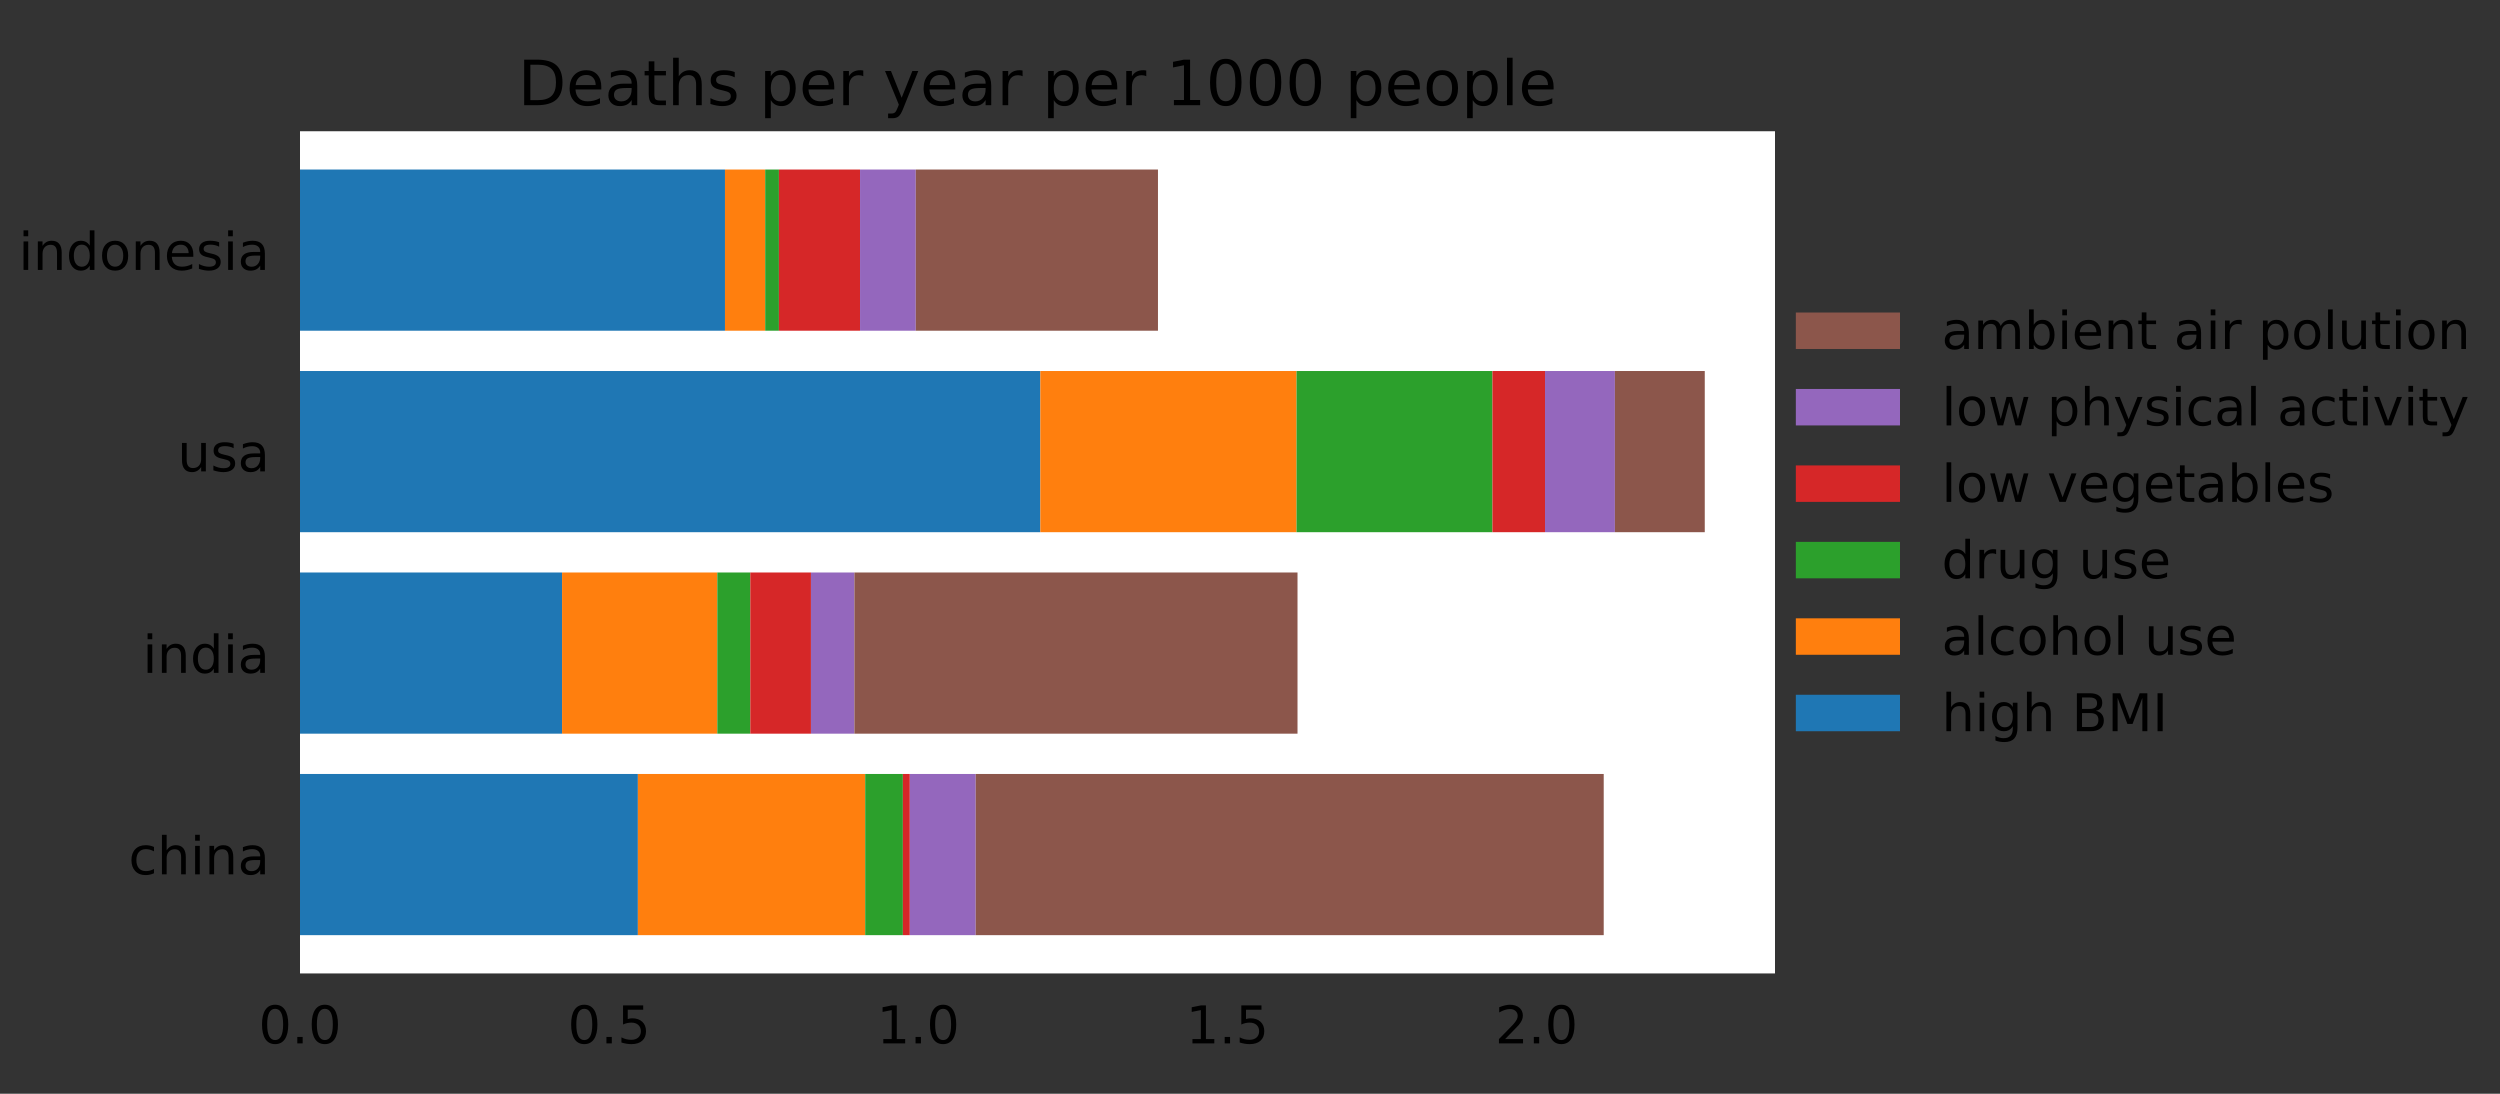 <?xml version="1.0" encoding="UTF-8" standalone="no"?>
<svg
   xmlns:dc="http://purl.org/dc/elements/1.1/"
   xmlns:cc="http://creativecommons.org/ns#"
   xmlns:rdf="http://www.w3.org/1999/02/22-rdf-syntax-ns#"
   xmlns:svg="http://www.w3.org/2000/svg"
   xmlns="http://www.w3.org/2000/svg"
   xmlns:xlink="http://www.w3.org/1999/xlink"
   xmlns:sodipodi="http://sodipodi.sourceforge.net/DTD/sodipodi-0.dtd"
   xmlns:inkscape="http://www.inkscape.org/namespaces/inkscape"
   inkscape:version="1.0 (4035a4f, 2020-05-01)"
   sodipodi:docname="deaths_horiz.svg"
   id="svg572"
   width="576pt"
   viewBox="0 0 576 252"
   version="1.1"
   height="252pt">
  <rect x="0" y="0" width="576" height="252" fill="#333333" stroke="none"/>
  <sodipodi:namedview
     inkscape:current-layer="figure_1"
     inkscape:window-maximized="0"
     inkscape:window-y="23"
     inkscape:window-x="0"
     inkscape:cy="168"
     inkscape:cx="384"
     inkscape:zoom="0.49241659"
     showgrid="false"
     id="namedview574"
     inkscape:window-height="480"
     inkscape:window-width="705"
     inkscape:pageshadow="2"
     inkscape:pageopacity="0"
     guidetolerance="10"
     gridtolerance="10"
     objecttolerance="10"
     borderopacity="1"
     bordercolor="#666666"
     pagecolor="#ffffff" />
  <defs
     id="defs12">
    <style
       id="style10"
       type="text/css">
*{stroke-linecap:butt;stroke-linejoin:round;}
  </style>
  </defs>
  <g
     id="figure_1">
    <g
       id="axes_1">
      <g
         id="patch_1">
        <path
           id="path14"
           style="fill:#ffffff;"
           d="M 69.12 224.28  L 408.96 224.28  L 408.96 30.24  L 69.12 30.24  z " />
      </g>
      <g
         id="patch_2">
        <path
           id="path17"
           style="fill:#1f77b4;"
           d="M 69.12 215.46  L 146.968 215.46  L 146.968 178.323  L 69.12 178.323  z "
           clip-path="url(#pae091ea53d)" />
      </g>
      <g
         id="patch_3">
        <path
           id="path20"
           style="fill:#1f77b4;"
           d="M 69.12 169.039  L 129.499 169.039  L 129.499 131.902  L 69.12 131.902  z "
           clip-path="url(#pae091ea53d)" />
      </g>
      <g
         id="patch_4">
        <path
           id="path23"
           style="fill:#1f77b4;"
           d="M 69.12 122.618  L 239.694 122.618  L 239.694 85.481  L 69.12 85.481  z "
           clip-path="url(#pae091ea53d)" />
      </g>
      <g
         id="patch_5">
        <path
           id="path26"
           style="fill:#1f77b4;"
           d="M 69.12 76.197  L 167.034 76.197  L 167.034 39.06  L 69.12 39.06  z "
           clip-path="url(#pae091ea53d)" />
      </g>
      <g
         id="patch_6">
        <path
           id="path29"
           style="fill:#ff7f0e;"
           d="M 146.968 215.46  L 199.342 215.46  L 199.342 178.323  L 146.968 178.323  z "
           clip-path="url(#pae091ea53d)" />
      </g>
      <g
         id="patch_7">
        <path
           id="path32"
           style="fill:#ff7f0e;"
           d="M 129.499 169.039  L 165.268 169.039  L 165.268 131.902  L 129.499 131.902  z "
           clip-path="url(#pae091ea53d)" />
      </g>
      <g
         id="patch_8">
        <path
           id="path35"
           style="fill:#ff7f0e;"
           d="M 239.694 122.618  L 298.723 122.618  L 298.723 85.481  L 239.694 85.481  z "
           clip-path="url(#pae091ea53d)" />
      </g>
      <g
         id="patch_9">
        <path
           id="path38"
           style="fill:#ff7f0e;"
           d="M 167.034 76.197  L 176.299 76.197  L 176.299 39.06  L 167.034 39.06  z "
           clip-path="url(#pae091ea53d)" />
      </g>
      <g
         id="patch_10">
        <path
           id="path41"
           style="fill:#2ca02c;"
           d="M 199.342 215.46  L 208.023 215.46  L 208.023 178.323  L 199.342 178.323  z "
           clip-path="url(#pae091ea53d)" />
      </g>
      <g
         id="patch_11">
        <path
           id="path44"
           style="fill:#2ca02c;"
           d="M 165.268 169.039  L 172.87 169.039  L 172.87 131.902  L 165.268 131.902  z "
           clip-path="url(#pae091ea53d)" />
      </g>
      <g
         id="patch_12">
        <path
           id="path47"
           style="fill:#2ca02c;"
           d="M 298.723 122.618  L 343.862 122.618  L 343.862 85.481  L 298.723 85.481  z "
           clip-path="url(#pae091ea53d)" />
      </g>
      <g
         id="patch_13">
        <path
           id="path50"
           style="fill:#2ca02c;"
           d="M 176.299 76.197  L 179.463 76.197  L 179.463 39.06  L 176.299 39.06  z "
           clip-path="url(#pae091ea53d)" />
      </g>
      <g
         id="patch_14">
        <path
           id="path53"
           style="fill:#d62728;"
           d="M 208.023 215.46  L 209.623 215.46  L 209.623 178.323  L 208.023 178.323  z "
           clip-path="url(#pae091ea53d)" />
      </g>
      <g
         id="patch_15">
        <path
           id="path56"
           style="fill:#d62728;"
           d="M 172.87 169.039  L 186.844 169.039  L 186.844 131.902  L 172.87 131.902  z "
           clip-path="url(#pae091ea53d)" />
      </g>
      <g
         id="patch_16">
        <path
           id="path59"
           style="fill:#d62728;"
           d="M 343.862 122.618  L 355.971 122.618  L 355.971 85.481  L 343.862 85.481  z "
           clip-path="url(#pae091ea53d)" />
      </g>
      <g
         id="patch_17">
        <path
           id="path62"
           style="fill:#d62728;"
           d="M 179.463 76.197  L 198.151 76.197  L 198.151 39.06  L 179.463 39.06  z "
           clip-path="url(#pae091ea53d)" />
      </g>
      <g
         id="patch_18">
        <path
           id="path65"
           style="fill:#9467bd;"
           d="M 209.623 215.46  L 224.805 215.46  L 224.805 178.323  L 209.623 178.323  z "
           clip-path="url(#pae091ea53d)" />
      </g>
      <g
         id="patch_19">
        <path
           id="path68"
           style="fill:#9467bd;"
           d="M 186.844 169.039  L 196.855 169.039  L 196.855 131.902  L 186.844 131.902  z "
           clip-path="url(#pae091ea53d)" />
      </g>
      <g
         id="patch_20">
        <path
           id="path71"
           style="fill:#9467bd;"
           d="M 355.971 122.618  L 372.074 122.618  L 372.074 85.481  L 355.971 85.481  z "
           clip-path="url(#pae091ea53d)" />
      </g>
      <g
         id="patch_21">
        <path
           id="path74"
           style="fill:#9467bd;"
           d="M 198.151 76.197  L 210.995 76.197  L 210.995 39.06  L 198.151 39.06  z "
           clip-path="url(#pae091ea53d)" />
      </g>
      <g
         id="patch_22">
        <path
           id="path77"
           style="fill:#8c564b;"
           d="M 224.805 215.46  L 369.496 215.46  L 369.496 178.323  L 224.805 178.323  z "
           clip-path="url(#pae091ea53d)" />
      </g>
      <g
         id="patch_23">
        <path
           id="path80"
           style="fill:#8c564b;"
           d="M 196.855 169.039  L 298.947 169.039  L 298.947 131.902  L 196.855 131.902  z "
           clip-path="url(#pae091ea53d)" />
      </g>
      <g
         id="patch_24">
        <path
           id="path83"
           style="fill:#8c564b;"
           d="M 372.074 122.618  L 392.777 122.618  L 392.777 85.481  L 372.074 85.481  z "
           clip-path="url(#pae091ea53d)" />
      </g>
      <g
         id="patch_25">
        <path
           id="path86"
           style="fill:#8c564b;"
           d="M 210.995 76.197  L 266.796 76.197  L 266.796 39.06  L 210.995 39.06  z "
           clip-path="url(#pae091ea53d)" />
      </g>
      <g
         id="matplotlib.axis_1">
        <g
           id="xtick_1">
          <g
             id="text_1">
            <!-- 0.0 -->
            <defs
               id="defs91">
              <path
                 id="DejaVuSans-48"
                 d="M 31.781 66.406  Q 24.172 66.406 20.328 58.906  Q 16.5 51.422 16.5 36.375  Q 16.5 21.391 20.328 13.891  Q 24.172 6.391 31.781 6.391  Q 39.453 6.391 43.281 13.891  Q 47.125 21.391 47.125 36.375  Q 47.125 51.422 43.281 58.906  Q 39.453 66.406 31.781 66.406  z M 31.781 74.219  Q 44.047 74.219 50.516 64.516  Q 56.984 54.828 56.984 36.375  Q 56.984 17.969 50.516 8.266  Q 44.047 -1.422 31.781 -1.422  Q 19.531 -1.422 13.062 8.266  Q 6.594 17.969 6.594 36.375  Q 6.594 54.828 13.062 64.516  Q 19.531 74.219 31.781 74.219  z " />
              <path
                 id="DejaVuSans-46"
                 d="M 10.688 12.406  L 21 12.406  L 21 0  L 10.688 0  z " />
            </defs>
            <g
               id="g99"
               transform="translate(59.578 240.398)scale(0.12 -0.12)">
              <use
                 id="use93"
                 xlink:href="#DejaVuSans-48" />
              <use
                 id="use95"
                 xlink:href="#DejaVuSans-46"
                 x="63.623" />
              <use
                 id="use97"
                 xlink:href="#DejaVuSans-48"
                 x="95.41" />
            </g>
          </g>
        </g>
        <g
           id="xtick_2">
          <g
             id="text_2">
            <!-- 0.5 -->
            <defs
               id="defs104">
              <path
                 id="DejaVuSans-53"
                 d="M 10.797 72.906  L 49.516 72.906  L 49.516 64.594  L 19.828 64.594  L 19.828 46.734  Q 21.969 47.469 24.109 47.828  Q 26.266 48.188 28.422 48.188  Q 40.625 48.188 47.75 41.5  Q 54.891 34.812 54.891 23.391  Q 54.891 11.625 47.562 5.094  Q 40.234 -1.422 26.906 -1.422  Q 22.312 -1.422 17.547 -0.641  Q 12.797 0.141 7.719 1.703  L 7.719 11.625  Q 12.109 9.234 16.797 8.062  Q 21.484 6.891 26.703 6.891  Q 35.156 6.891 40.078 11.328  Q 45.016 15.766 45.016 23.391  Q 45.016 31 40.078 35.438  Q 35.156 39.891 26.703 39.891  Q 22.75 39.891 18.812 39.016  Q 14.891 38.141 10.797 36.281  z " />
            </defs>
            <g
               id="g112"
               transform="translate(130.803 240.398)scale(0.12 -0.12)">
              <use
                 id="use106"
                 xlink:href="#DejaVuSans-48" />
              <use
                 id="use108"
                 xlink:href="#DejaVuSans-46"
                 x="63.623" />
              <use
                 id="use110"
                 xlink:href="#DejaVuSans-53"
                 x="95.41" />
            </g>
          </g>
        </g>
        <g
           id="xtick_3">
          <g
             id="text_3">
            <!-- 1.0 -->
            <defs
               id="defs117">
              <path
                 id="DejaVuSans-49"
                 d="M 12.406 8.297  L 28.516 8.297  L 28.516 63.922  L 10.984 60.406  L 10.984 69.391  L 28.422 72.906  L 38.281 72.906  L 38.281 8.297  L 54.391 8.297  L 54.391 0  L 12.406 0  z " />
            </defs>
            <g
               id="g125"
               transform="translate(202.027 240.398)scale(0.12 -0.12)">
              <use
                 id="use119"
                 xlink:href="#DejaVuSans-49" />
              <use
                 id="use121"
                 xlink:href="#DejaVuSans-46"
                 x="63.623" />
              <use
                 id="use123"
                 xlink:href="#DejaVuSans-48"
                 x="95.41" />
            </g>
          </g>
        </g>
        <g
           id="xtick_4">
          <g
             id="text_4">
            <!-- 1.5 -->
            <g
               id="g135"
               transform="translate(273.252 240.398)scale(0.12 -0.12)">
              <use
                 id="use129"
                 xlink:href="#DejaVuSans-49" />
              <use
                 id="use131"
                 xlink:href="#DejaVuSans-46"
                 x="63.623" />
              <use
                 id="use133"
                 xlink:href="#DejaVuSans-53"
                 x="95.41" />
            </g>
          </g>
        </g>
        <g
           id="xtick_5">
          <g
             id="text_5">
            <!-- 2.0 -->
            <defs
               id="defs140">
              <path
                 id="DejaVuSans-50"
                 d="M 19.188 8.297  L 53.609 8.297  L 53.609 0  L 7.328 0  L 7.328 8.297  Q 12.938 14.109 22.625 23.891  Q 32.328 33.688 34.812 36.531  Q 39.547 41.844 41.422 45.531  Q 43.312 49.219 43.312 52.781  Q 43.312 58.594 39.234 62.25  Q 35.156 65.922 28.609 65.922  Q 23.969 65.922 18.812 64.312  Q 13.672 62.703 7.812 59.422  L 7.812 69.391  Q 13.766 71.781 18.938 73  Q 24.125 74.219 28.422 74.219  Q 39.75 74.219 46.484 68.547  Q 53.219 62.891 53.219 53.422  Q 53.219 48.922 51.531 44.891  Q 49.859 40.875 45.406 35.406  Q 44.188 33.984 37.641 27.219  Q 31.109 20.453 19.188 8.297  z " />
            </defs>
            <g
               id="g148"
               transform="translate(344.476 240.398)scale(0.12 -0.12)">
              <use
                 id="use142"
                 xlink:href="#DejaVuSans-50" />
              <use
                 id="use144"
                 xlink:href="#DejaVuSans-46"
                 x="63.623" />
              <use
                 id="use146"
                 xlink:href="#DejaVuSans-48"
                 x="95.41" />
            </g>
          </g>
        </g>
      </g>
      <g
         id="matplotlib.axis_2">
        <g
           id="ytick_1">
          <g
             id="text_6">
            <!-- china -->
            <defs
               id="defs158">
              <path
                 id="DejaVuSans-99"
                 d="M 48.781 52.594  L 48.781 44.188  Q 44.969 46.297 41.141 47.344  Q 37.312 48.391 33.406 48.391  Q 24.656 48.391 19.812 42.844  Q 14.984 37.312 14.984 27.297  Q 14.984 17.281 19.812 11.734  Q 24.656 6.203 33.406 6.203  Q 37.312 6.203 41.141 7.25  Q 44.969 8.297 48.781 10.406  L 48.781 2.094  Q 45.016 0.344 40.984 -0.531  Q 36.969 -1.422 32.422 -1.422  Q 20.062 -1.422 12.781 6.344  Q 5.516 14.109 5.516 27.297  Q 5.516 40.672 12.859 48.328  Q 20.219 56 33.016 56  Q 37.156 56 41.109 55.141  Q 45.062 54.297 48.781 52.594  z " />
              <path
                 id="DejaVuSans-104"
                 d="M 54.891 33.016  L 54.891 0  L 45.906 0  L 45.906 32.719  Q 45.906 40.484 42.875 44.328  Q 39.844 48.188 33.797 48.188  Q 26.516 48.188 22.312 43.547  Q 18.109 38.922 18.109 30.906  L 18.109 0  L 9.078 0  L 9.078 75.984  L 18.109 75.984  L 18.109 46.188  Q 21.344 51.125 25.703 53.562  Q 30.078 56 35.797 56  Q 45.219 56 50.047 50.172  Q 54.891 44.344 54.891 33.016  z " />
              <path
                 id="DejaVuSans-105"
                 d="M 9.422 54.688  L 18.406 54.688  L 18.406 0  L 9.422 0  z M 9.422 75.984  L 18.406 75.984  L 18.406 64.594  L 9.422 64.594  z " />
              <path
                 id="DejaVuSans-110"
                 d="M 54.891 33.016  L 54.891 0  L 45.906 0  L 45.906 32.719  Q 45.906 40.484 42.875 44.328  Q 39.844 48.188 33.797 48.188  Q 26.516 48.188 22.312 43.547  Q 18.109 38.922 18.109 30.906  L 18.109 0  L 9.078 0  L 9.078 54.688  L 18.109 54.688  L 18.109 46.188  Q 21.344 51.125 25.703 53.562  Q 30.078 56 35.797 56  Q 45.219 56 50.047 50.172  Q 54.891 44.344 54.891 33.016  z " />
              <path
                 id="DejaVuSans-97"
                 d="M 34.281 27.484  Q 23.391 27.484 19.188 25  Q 14.984 22.516 14.984 16.5  Q 14.984 11.719 18.141 8.906  Q 21.297 6.109 26.703 6.109  Q 34.188 6.109 38.703 11.406  Q 43.219 16.703 43.219 25.484  L 43.219 27.484  z M 52.203 31.203  L 52.203 0  L 43.219 0  L 43.219 8.297  Q 40.141 3.328 35.547 0.953  Q 30.953 -1.422 24.312 -1.422  Q 15.922 -1.422 10.953 3.297  Q 6 8.016 6 15.922  Q 6 25.141 12.172 29.828  Q 18.359 34.516 30.609 34.516  L 43.219 34.516  L 43.219 35.406  Q 43.219 41.609 39.141 45  Q 35.062 48.391 27.688 48.391  Q 23 48.391 18.547 47.266  Q 14.109 46.141 10.016 43.891  L 10.016 52.203  Q 14.938 54.109 19.578 55.047  Q 24.219 56 28.609 56  Q 40.484 56 46.344 49.844  Q 52.203 43.703 52.203 31.203  z " />
            </defs>
            <g
               id="g170"
               transform="translate(29.624 201.451)scale(0.12 -0.12)">
              <use
                 id="use160"
                 xlink:href="#DejaVuSans-99" />
              <use
                 id="use162"
                 xlink:href="#DejaVuSans-104"
                 x="54.98" />
              <use
                 id="use164"
                 xlink:href="#DejaVuSans-105"
                 x="118.359" />
              <use
                 id="use166"
                 xlink:href="#DejaVuSans-110"
                 x="146.143" />
              <use
                 id="use168"
                 xlink:href="#DejaVuSans-97"
                 x="209.521" />
            </g>
          </g>
        </g>
        <g
           id="ytick_2">
          <g
             id="text_7">
            <!-- india -->
            <defs
               id="defs175">
              <path
                 id="DejaVuSans-100"
                 d="M 45.406 46.391  L 45.406 75.984  L 54.391 75.984  L 54.391 0  L 45.406 0  L 45.406 8.203  Q 42.578 3.328 38.25 0.953  Q 33.938 -1.422 27.875 -1.422  Q 17.969 -1.422 11.734 6.484  Q 5.516 14.406 5.516 27.297  Q 5.516 40.188 11.734 48.094  Q 17.969 56 27.875 56  Q 33.938 56 38.25 53.625  Q 42.578 51.266 45.406 46.391  z M 14.797 27.297  Q 14.797 17.391 18.875 11.75  Q 22.953 6.109 30.078 6.109  Q 37.203 6.109 41.297 11.75  Q 45.406 17.391 45.406 27.297  Q 45.406 37.203 41.297 42.844  Q 37.203 48.484 30.078 48.484  Q 22.953 48.484 18.875 42.844  Q 14.797 37.203 14.797 27.297  z " />
            </defs>
            <g
               id="g187"
               transform="translate(32.876 155.03)scale(0.12 -0.12)">
              <use
                 id="use177"
                 xlink:href="#DejaVuSans-105" />
              <use
                 id="use179"
                 xlink:href="#DejaVuSans-110"
                 x="27.783" />
              <use
                 id="use181"
                 xlink:href="#DejaVuSans-100"
                 x="91.162" />
              <use
                 id="use183"
                 xlink:href="#DejaVuSans-105"
                 x="154.639" />
              <use
                 id="use185"
                 xlink:href="#DejaVuSans-97"
                 x="182.422" />
            </g>
          </g>
        </g>
        <g
           id="ytick_3">
          <g
             id="text_8">
            <!-- usa -->
            <defs
               id="defs193">
              <path
                 id="DejaVuSans-117"
                 d="M 8.5 21.578  L 8.5 54.688  L 17.484 54.688  L 17.484 21.922  Q 17.484 14.156 20.5 10.266  Q 23.531 6.391 29.594 6.391  Q 36.859 6.391 41.078 11.031  Q 45.312 15.672 45.312 23.688  L 45.312 54.688  L 54.297 54.688  L 54.297 0  L 45.312 0  L 45.312 8.406  Q 42.047 3.422 37.719 1  Q 33.406 -1.422 27.688 -1.422  Q 18.266 -1.422 13.375 4.438  Q 8.5 10.297 8.5 21.578  z M 31.109 56  z " />
              <path
                 id="DejaVuSans-115"
                 d="M 44.281 53.078  L 44.281 44.578  Q 40.484 46.531 36.375 47.5  Q 32.281 48.484 27.875 48.484  Q 21.188 48.484 17.844 46.438  Q 14.5 44.391 14.5 40.281  Q 14.5 37.156 16.891 35.375  Q 19.281 33.594 26.516 31.984  L 29.594 31.297  Q 39.156 29.25 43.188 25.516  Q 47.219 21.781 47.219 15.094  Q 47.219 7.469 41.188 3.016  Q 35.156 -1.422 24.609 -1.422  Q 20.219 -1.422 15.453 -0.562  Q 10.688 0.297 5.422 2  L 5.422 11.281  Q 10.406 8.688 15.234 7.391  Q 20.062 6.109 24.812 6.109  Q 31.156 6.109 34.562 8.281  Q 37.984 10.453 37.984 14.406  Q 37.984 18.062 35.516 20.016  Q 33.062 21.969 24.703 23.781  L 21.578 24.516  Q 13.234 26.266 9.516 29.906  Q 5.812 33.547 5.812 39.891  Q 5.812 47.609 11.281 51.797  Q 16.75 56 26.812 56  Q 31.781 56 36.172 55.266  Q 40.578 54.547 44.281 53.078  z " />
            </defs>
            <g
               id="g201"
               transform="translate(40.91 108.609)scale(0.12 -0.12)">
              <use
                 id="use195"
                 xlink:href="#DejaVuSans-117" />
              <use
                 id="use197"
                 xlink:href="#DejaVuSans-115"
                 x="63.379" />
              <use
                 id="use199"
                 xlink:href="#DejaVuSans-97"
                 x="115.479" />
            </g>
          </g>
        </g>
        <g
           id="ytick_4">
          <g
             id="text_9">
            <!-- indonesia -->
            <defs
               id="defs207">
              <path
                 id="DejaVuSans-111"
                 d="M 30.609 48.391  Q 23.391 48.391 19.188 42.75  Q 14.984 37.109 14.984 27.297  Q 14.984 17.484 19.156 11.844  Q 23.344 6.203 30.609 6.203  Q 37.797 6.203 41.984 11.859  Q 46.188 17.531 46.188 27.297  Q 46.188 37.016 41.984 42.703  Q 37.797 48.391 30.609 48.391  z M 30.609 56  Q 42.328 56 49.016 48.375  Q 55.719 40.766 55.719 27.297  Q 55.719 13.875 49.016 6.219  Q 42.328 -1.422 30.609 -1.422  Q 18.844 -1.422 12.172 6.219  Q 5.516 13.875 5.516 27.297  Q 5.516 40.766 12.172 48.375  Q 18.844 56 30.609 56  z " />
              <path
                 id="DejaVuSans-101"
                 d="M 56.203 29.594  L 56.203 25.203  L 14.891 25.203  Q 15.484 15.922 20.484 11.062  Q 25.484 6.203 34.422 6.203  Q 39.594 6.203 44.453 7.469  Q 49.312 8.734 54.109 11.281  L 54.109 2.781  Q 49.266 0.734 44.188 -0.344  Q 39.109 -1.422 33.891 -1.422  Q 20.797 -1.422 13.156 6.188  Q 5.516 13.812 5.516 26.812  Q 5.516 40.234 12.766 48.109  Q 20.016 56 32.328 56  Q 43.359 56 49.781 48.891  Q 56.203 41.797 56.203 29.594  z M 47.219 32.234  Q 47.125 39.594 43.094 43.984  Q 39.062 48.391 32.422 48.391  Q 24.906 48.391 20.391 44.141  Q 15.875 39.891 15.188 32.172  z " />
            </defs>
            <g
               id="g227"
               transform="translate(4.293 62.187)scale(0.12 -0.12)">
              <use
                 id="use209"
                 xlink:href="#DejaVuSans-105" />
              <use
                 id="use211"
                 xlink:href="#DejaVuSans-110"
                 x="27.783" />
              <use
                 id="use213"
                 xlink:href="#DejaVuSans-100"
                 x="91.162" />
              <use
                 id="use215"
                 xlink:href="#DejaVuSans-111"
                 x="154.639" />
              <use
                 id="use217"
                 xlink:href="#DejaVuSans-110"
                 x="215.82" />
              <use
                 id="use219"
                 xlink:href="#DejaVuSans-101"
                 x="279.199" />
              <use
                 id="use221"
                 xlink:href="#DejaVuSans-115"
                 x="340.723" />
              <use
                 id="use223"
                 xlink:href="#DejaVuSans-105"
                 x="392.822" />
              <use
                 id="use225"
                 xlink:href="#DejaVuSans-97"
                 x="420.605" />
            </g>
          </g>
        </g>
      </g>
      <g
         id="text_10">
        <!-- Deaths per year per 1000 people -->
        <defs
           id="defs239">
          <path
             id="DejaVuSans-68"
             d="M 19.672 64.797  L 19.672 8.109  L 31.594 8.109  Q 46.688 8.109 53.688 14.938  Q 60.688 21.781 60.688 36.531  Q 60.688 51.172 53.688 57.984  Q 46.688 64.797 31.594 64.797  z M 9.812 72.906  L 30.078 72.906  Q 51.266 72.906 61.172 64.094  Q 71.094 55.281 71.094 36.531  Q 71.094 17.672 61.125 8.828  Q 51.172 0 30.078 0  L 9.812 0  z " />
          <path
             id="DejaVuSans-116"
             d="M 18.312 70.219  L 18.312 54.688  L 36.812 54.688  L 36.812 47.703  L 18.312 47.703  L 18.312 18.016  Q 18.312 11.328 20.141 9.422  Q 21.969 7.516 27.594 7.516  L 36.812 7.516  L 36.812 0  L 27.594 0  Q 17.188 0 13.234 3.875  Q 9.281 7.766 9.281 18.016  L 9.281 47.703  L 2.688 47.703  L 2.688 54.688  L 9.281 54.688  L 9.281 70.219  z " />
          <path
             id="DejaVuSans-32" />
          <path
             id="DejaVuSans-112"
             d="M 18.109 8.203  L 18.109 -20.797  L 9.078 -20.797  L 9.078 54.688  L 18.109 54.688  L 18.109 46.391  Q 20.953 51.266 25.266 53.625  Q 29.594 56 35.594 56  Q 45.562 56 51.781 48.094  Q 58.016 40.188 58.016 27.297  Q 58.016 14.406 51.781 6.484  Q 45.562 -1.422 35.594 -1.422  Q 29.594 -1.422 25.266 0.953  Q 20.953 3.328 18.109 8.203  z M 48.688 27.297  Q 48.688 37.203 44.609 42.844  Q 40.531 48.484 33.406 48.484  Q 26.266 48.484 22.188 42.844  Q 18.109 37.203 18.109 27.297  Q 18.109 17.391 22.188 11.75  Q 26.266 6.109 33.406 6.109  Q 40.531 6.109 44.609 11.75  Q 48.688 17.391 48.688 27.297  z " />
          <path
             id="DejaVuSans-114"
             d="M 41.109 46.297  Q 39.594 47.172 37.812 47.578  Q 36.031 48 33.891 48  Q 26.266 48 22.188 43.047  Q 18.109 38.094 18.109 28.812  L 18.109 0  L 9.078 0  L 9.078 54.688  L 18.109 54.688  L 18.109 46.188  Q 20.953 51.172 25.484 53.578  Q 30.031 56 36.531 56  Q 37.453 56 38.578 55.875  Q 39.703 55.766 41.062 55.516  z " />
          <path
             id="DejaVuSans-121"
             d="M 32.172 -5.078  Q 28.375 -14.844 24.75 -17.812  Q 21.141 -20.797 15.094 -20.797  L 7.906 -20.797  L 7.906 -13.281  L 13.188 -13.281  Q 16.891 -13.281 18.938 -11.516  Q 21 -9.766 23.484 -3.219  L 25.094 0.875  L 2.984 54.688  L 12.5 54.688  L 29.594 11.922  L 46.688 54.688  L 56.203 54.688  z " />
          <path
             id="DejaVuSans-108"
             d="M 9.422 75.984  L 18.406 75.984  L 18.406 0  L 9.422 0  z " />
        </defs>
        <g
           id="g303"
           transform="translate(119.358 24.24)scale(0.144 -0.144)">
          <use
             id="use241"
             xlink:href="#DejaVuSans-68" />
          <use
             id="use243"
             xlink:href="#DejaVuSans-101"
             x="77.002" />
          <use
             id="use245"
             xlink:href="#DejaVuSans-97"
             x="138.525" />
          <use
             id="use247"
             xlink:href="#DejaVuSans-116"
             x="199.805" />
          <use
             id="use249"
             xlink:href="#DejaVuSans-104"
             x="239.014" />
          <use
             id="use251"
             xlink:href="#DejaVuSans-115"
             x="302.393" />
          <use
             id="use253"
             xlink:href="#DejaVuSans-32"
             x="354.492" />
          <use
             id="use255"
             xlink:href="#DejaVuSans-112"
             x="386.279" />
          <use
             id="use257"
             xlink:href="#DejaVuSans-101"
             x="449.756" />
          <use
             id="use259"
             xlink:href="#DejaVuSans-114"
             x="511.279" />
          <use
             id="use261"
             xlink:href="#DejaVuSans-32"
             x="552.393" />
          <use
             id="use263"
             xlink:href="#DejaVuSans-121"
             x="584.18" />
          <use
             id="use265"
             xlink:href="#DejaVuSans-101"
             x="643.359" />
          <use
             id="use267"
             xlink:href="#DejaVuSans-97"
             x="704.883" />
          <use
             id="use269"
             xlink:href="#DejaVuSans-114"
             x="766.162" />
          <use
             id="use271"
             xlink:href="#DejaVuSans-32"
             x="807.275" />
          <use
             id="use273"
             xlink:href="#DejaVuSans-112"
             x="839.062" />
          <use
             id="use275"
             xlink:href="#DejaVuSans-101"
             x="902.539" />
          <use
             id="use277"
             xlink:href="#DejaVuSans-114"
             x="964.062" />
          <use
             id="use279"
             xlink:href="#DejaVuSans-32"
             x="1005.176" />
          <use
             id="use281"
             xlink:href="#DejaVuSans-49"
             x="1036.963" />
          <use
             id="use283"
             xlink:href="#DejaVuSans-48"
             x="1100.586" />
          <use
             id="use285"
             xlink:href="#DejaVuSans-48"
             x="1164.209" />
          <use
             id="use287"
             xlink:href="#DejaVuSans-48"
             x="1227.832" />
          <use
             id="use289"
             xlink:href="#DejaVuSans-32"
             x="1291.455" />
          <use
             id="use291"
             xlink:href="#DejaVuSans-112"
             x="1323.242" />
          <use
             id="use293"
             xlink:href="#DejaVuSans-101"
             x="1386.719" />
          <use
             id="use295"
             xlink:href="#DejaVuSans-111"
             x="1448.242" />
          <use
             id="use297"
             xlink:href="#DejaVuSans-112"
             x="1509.424" />
          <use
             id="use299"
             xlink:href="#DejaVuSans-108"
             x="1572.9" />
          <use
             id="use301"
             xlink:href="#DejaVuSans-101"
             x="1600.684" />
        </g>
      </g>
      <g
         id="legend_1">
        <g
           id="patch_26">
          <path
             id="path306"
             style="fill:#8c564b;"
             d="M 413.76 80.406  L 437.76 80.406  L 437.76 72.006  L 413.76 72.006  z " />
        </g>
        <g
           id="text_11">
          <!-- ambient air polution -->
          <defs
             id="defs311">
            <path
               id="DejaVuSans-109"
               d="M 52 44.188  Q 55.375 50.25 60.062 53.125  Q 64.75 56 71.094 56  Q 79.641 56 84.281 50.016  Q 88.922 44.047 88.922 33.016  L 88.922 0  L 79.891 0  L 79.891 32.719  Q 79.891 40.578 77.094 44.375  Q 74.312 48.188 68.609 48.188  Q 61.625 48.188 57.562 43.547  Q 53.516 38.922 53.516 30.906  L 53.516 0  L 44.484 0  L 44.484 32.719  Q 44.484 40.625 41.703 44.406  Q 38.922 48.188 33.109 48.188  Q 26.219 48.188 22.156 43.531  Q 18.109 38.875 18.109 30.906  L 18.109 0  L 9.078 0  L 9.078 54.688  L 18.109 54.688  L 18.109 46.188  Q 21.188 51.219 25.484 53.609  Q 29.781 56 35.688 56  Q 41.656 56 45.828 52.969  Q 50 49.953 52 44.188  z " />
            <path
               id="DejaVuSans-98"
               d="M 48.688 27.297  Q 48.688 37.203 44.609 42.844  Q 40.531 48.484 33.406 48.484  Q 26.266 48.484 22.188 42.844  Q 18.109 37.203 18.109 27.297  Q 18.109 17.391 22.188 11.75  Q 26.266 6.109 33.406 6.109  Q 40.531 6.109 44.609 11.75  Q 48.688 17.391 48.688 27.297  z M 18.109 46.391  Q 20.953 51.266 25.266 53.625  Q 29.594 56 35.594 56  Q 45.562 56 51.781 48.094  Q 58.016 40.188 58.016 27.297  Q 58.016 14.406 51.781 6.484  Q 45.562 -1.422 35.594 -1.422  Q 29.594 -1.422 25.266 0.953  Q 20.953 3.328 18.109 8.203  L 18.109 0  L 9.078 0  L 9.078 75.984  L 18.109 75.984  z " />
          </defs>
          <g
             id="g353"
             transform="translate(447.36 80.406)scale(0.12 -0.12)">
            <use
               id="use313"
               xlink:href="#DejaVuSans-97" />
            <use
               id="use315"
               xlink:href="#DejaVuSans-109"
               x="61.279" />
            <use
               id="use317"
               xlink:href="#DejaVuSans-98"
               x="158.691" />
            <use
               id="use319"
               xlink:href="#DejaVuSans-105"
               x="222.168" />
            <use
               id="use321"
               xlink:href="#DejaVuSans-101"
               x="249.951" />
            <use
               id="use323"
               xlink:href="#DejaVuSans-110"
               x="311.475" />
            <use
               id="use325"
               xlink:href="#DejaVuSans-116"
               x="374.854" />
            <use
               id="use327"
               xlink:href="#DejaVuSans-32"
               x="414.062" />
            <use
               id="use329"
               xlink:href="#DejaVuSans-97"
               x="445.85" />
            <use
               id="use331"
               xlink:href="#DejaVuSans-105"
               x="507.129" />
            <use
               id="use333"
               xlink:href="#DejaVuSans-114"
               x="534.912" />
            <use
               id="use335"
               xlink:href="#DejaVuSans-32"
               x="576.025" />
            <use
               id="use337"
               xlink:href="#DejaVuSans-112"
               x="607.812" />
            <use
               id="use339"
               xlink:href="#DejaVuSans-111"
               x="671.289" />
            <use
               id="use341"
               xlink:href="#DejaVuSans-108"
               x="732.471" />
            <use
               id="use343"
               xlink:href="#DejaVuSans-117"
               x="760.254" />
            <use
               id="use345"
               xlink:href="#DejaVuSans-116"
               x="823.633" />
            <use
               id="use347"
               xlink:href="#DejaVuSans-105"
               x="862.842" />
            <use
               id="use349"
               xlink:href="#DejaVuSans-111"
               x="890.625" />
            <use
               id="use351"
               xlink:href="#DejaVuSans-110"
               x="951.807" />
          </g>
        </g>
        <g
           id="patch_27">
          <path
             id="path356"
             style="fill:#9467bd;"
             d="M 413.76 98.019  L 437.76 98.019  L 437.76 89.619  L 413.76 89.619  z " />
        </g>
        <g
           id="text_12">
          <!-- low physical activity -->
          <defs
             id="defs361">
            <path
               id="DejaVuSans-119"
               d="M 4.203 54.688  L 13.188 54.688  L 24.422 12.016  L 35.594 54.688  L 46.188 54.688  L 57.422 12.016  L 68.609 54.688  L 77.594 54.688  L 63.281 0  L 52.688 0  L 40.922 44.828  L 29.109 0  L 18.5 0  z " />
            <path
               id="DejaVuSans-118"
               d="M 2.984 54.688  L 12.5 54.688  L 29.594 8.797  L 46.688 54.688  L 56.203 54.688  L 35.688 0  L 23.484 0  z " />
          </defs>
          <g
             id="g405"
             transform="translate(447.36 98.019)scale(0.12 -0.12)">
            <use
               id="use363"
               xlink:href="#DejaVuSans-108" />
            <use
               id="use365"
               xlink:href="#DejaVuSans-111"
               x="27.783" />
            <use
               id="use367"
               xlink:href="#DejaVuSans-119"
               x="88.965" />
            <use
               id="use369"
               xlink:href="#DejaVuSans-32"
               x="170.752" />
            <use
               id="use371"
               xlink:href="#DejaVuSans-112"
               x="202.539" />
            <use
               id="use373"
               xlink:href="#DejaVuSans-104"
               x="266.016" />
            <use
               id="use375"
               xlink:href="#DejaVuSans-121"
               x="329.395" />
            <use
               id="use377"
               xlink:href="#DejaVuSans-115"
               x="388.574" />
            <use
               id="use379"
               xlink:href="#DejaVuSans-105"
               x="440.674" />
            <use
               id="use381"
               xlink:href="#DejaVuSans-99"
               x="468.457" />
            <use
               id="use383"
               xlink:href="#DejaVuSans-97"
               x="523.438" />
            <use
               id="use385"
               xlink:href="#DejaVuSans-108"
               x="584.717" />
            <use
               id="use387"
               xlink:href="#DejaVuSans-32"
               x="612.5" />
            <use
               id="use389"
               xlink:href="#DejaVuSans-97"
               x="644.287" />
            <use
               id="use391"
               xlink:href="#DejaVuSans-99"
               x="705.566" />
            <use
               id="use393"
               xlink:href="#DejaVuSans-116"
               x="760.547" />
            <use
               id="use395"
               xlink:href="#DejaVuSans-105"
               x="799.756" />
            <use
               id="use397"
               xlink:href="#DejaVuSans-118"
               x="827.539" />
            <use
               id="use399"
               xlink:href="#DejaVuSans-105"
               x="886.719" />
            <use
               id="use401"
               xlink:href="#DejaVuSans-116"
               x="914.502" />
            <use
               id="use403"
               xlink:href="#DejaVuSans-121"
               x="953.711" />
          </g>
        </g>
        <g
           id="patch_28">
          <path
             id="path408"
             style="fill:#d62728;"
             d="M 413.76 115.633  L 437.76 115.633  L 437.76 107.233  L 413.76 107.233  z " />
        </g>
        <g
           id="text_13">
          <!-- low vegetables -->
          <defs
             id="defs412">
            <path
               id="DejaVuSans-103"
               d="M 45.406 27.984  Q 45.406 37.75 41.375 43.109  Q 37.359 48.484 30.078 48.484  Q 22.859 48.484 18.828 43.109  Q 14.797 37.75 14.797 27.984  Q 14.797 18.266 18.828 12.891  Q 22.859 7.516 30.078 7.516  Q 37.359 7.516 41.375 12.891  Q 45.406 18.266 45.406 27.984  z M 54.391 6.781  Q 54.391 -7.172 48.188 -13.984  Q 42 -20.797 29.203 -20.797  Q 24.469 -20.797 20.266 -20.094  Q 16.062 -19.391 12.109 -17.922  L 12.109 -9.188  Q 16.062 -11.328 19.922 -12.344  Q 23.781 -13.375 27.781 -13.375  Q 36.625 -13.375 41.016 -8.766  Q 45.406 -4.156 45.406 5.172  L 45.406 9.625  Q 42.625 4.781 38.281 2.391  Q 33.938 0 27.875 0  Q 17.828 0 11.672 7.656  Q 5.516 15.328 5.516 27.984  Q 5.516 40.672 11.672 48.328  Q 17.828 56 27.875 56  Q 33.938 56 38.281 53.609  Q 42.625 51.219 45.406 46.391  L 45.406 54.688  L 54.391 54.688  z " />
          </defs>
          <g
             id="g442"
             transform="translate(447.36 115.633)scale(0.12 -0.12)">
            <use
               id="use414"
               xlink:href="#DejaVuSans-108" />
            <use
               id="use416"
               xlink:href="#DejaVuSans-111"
               x="27.783" />
            <use
               id="use418"
               xlink:href="#DejaVuSans-119"
               x="88.965" />
            <use
               id="use420"
               xlink:href="#DejaVuSans-32"
               x="170.752" />
            <use
               id="use422"
               xlink:href="#DejaVuSans-118"
               x="202.539" />
            <use
               id="use424"
               xlink:href="#DejaVuSans-101"
               x="261.719" />
            <use
               id="use426"
               xlink:href="#DejaVuSans-103"
               x="323.242" />
            <use
               id="use428"
               xlink:href="#DejaVuSans-101"
               x="386.719" />
            <use
               id="use430"
               xlink:href="#DejaVuSans-116"
               x="448.242" />
            <use
               id="use432"
               xlink:href="#DejaVuSans-97"
               x="487.451" />
            <use
               id="use434"
               xlink:href="#DejaVuSans-98"
               x="548.73" />
            <use
               id="use436"
               xlink:href="#DejaVuSans-108"
               x="612.207" />
            <use
               id="use438"
               xlink:href="#DejaVuSans-101"
               x="639.99" />
            <use
               id="use440"
               xlink:href="#DejaVuSans-115"
               x="701.514" />
          </g>
        </g>
        <g
           id="patch_29">
          <path
             id="path445"
             style="fill:#2ca02c;"
             d="M 413.76 133.247  L 437.76 133.247  L 437.76 124.847  L 413.76 124.847  z " />
        </g>
        <g
           id="text_14">
          <!-- drug use -->
          <g
             id="g464"
             transform="translate(447.36 133.247)scale(0.12 -0.12)">
            <use
               id="use448"
               xlink:href="#DejaVuSans-100" />
            <use
               id="use450"
               xlink:href="#DejaVuSans-114"
               x="63.477" />
            <use
               id="use452"
               xlink:href="#DejaVuSans-117"
               x="104.59" />
            <use
               id="use454"
               xlink:href="#DejaVuSans-103"
               x="167.969" />
            <use
               id="use456"
               xlink:href="#DejaVuSans-32"
               x="231.445" />
            <use
               id="use458"
               xlink:href="#DejaVuSans-117"
               x="263.232" />
            <use
               id="use460"
               xlink:href="#DejaVuSans-115"
               x="326.611" />
            <use
               id="use462"
               xlink:href="#DejaVuSans-101"
               x="378.711" />
          </g>
        </g>
        <g
           id="patch_30">
          <path
             id="path467"
             style="fill:#ff7f0e;"
             d="M 413.76 150.861  L 437.76 150.861  L 437.76 142.461  L 413.76 142.461  z " />
        </g>
        <g
           id="text_15">
          <!-- alcohol use -->
          <g
             id="g492"
             transform="translate(447.36 150.861)scale(0.12 -0.12)">
            <use
               id="use470"
               xlink:href="#DejaVuSans-97" />
            <use
               id="use472"
               xlink:href="#DejaVuSans-108"
               x="61.279" />
            <use
               id="use474"
               xlink:href="#DejaVuSans-99"
               x="89.062" />
            <use
               id="use476"
               xlink:href="#DejaVuSans-111"
               x="144.043" />
            <use
               id="use478"
               xlink:href="#DejaVuSans-104"
               x="205.225" />
            <use
               id="use480"
               xlink:href="#DejaVuSans-111"
               x="268.604" />
            <use
               id="use482"
               xlink:href="#DejaVuSans-108"
               x="329.785" />
            <use
               id="use484"
               xlink:href="#DejaVuSans-32"
               x="357.568" />
            <use
               id="use486"
               xlink:href="#DejaVuSans-117"
               x="389.355" />
            <use
               id="use488"
               xlink:href="#DejaVuSans-115"
               x="452.734" />
            <use
               id="use490"
               xlink:href="#DejaVuSans-101"
               x="504.834" />
          </g>
        </g>
        <g
           id="patch_31">
          <path
             id="path495"
             style="fill:#1f77b4;"
             d="M 413.76 168.474  L 437.76 168.474  L 437.76 160.074  L 413.76 160.074  z " />
        </g>
        <g
           id="text_16">
          <!-- high BMI -->
          <defs
             id="defs501">
            <path
               id="DejaVuSans-66"
               d="M 19.672 34.812  L 19.672 8.109  L 35.5 8.109  Q 43.453 8.109 47.281 11.406  Q 51.125 14.703 51.125 21.484  Q 51.125 28.328 47.281 31.562  Q 43.453 34.812 35.5 34.812  z M 19.672 64.797  L 19.672 42.828  L 34.281 42.828  Q 41.5 42.828 45.031 45.531  Q 48.578 48.25 48.578 53.812  Q 48.578 59.328 45.031 62.062  Q 41.5 64.797 34.281 64.797  z M 9.812 72.906  L 35.016 72.906  Q 46.297 72.906 52.391 68.219  Q 58.5 63.531 58.5 54.891  Q 58.5 48.188 55.375 44.234  Q 52.25 40.281 46.188 39.312  Q 53.469 37.75 57.5 32.781  Q 61.531 27.828 61.531 20.406  Q 61.531 10.641 54.891 5.312  Q 48.25 0 35.984 0  L 9.812 0  z " />
            <path
               id="DejaVuSans-77"
               d="M 9.812 72.906  L 24.516 72.906  L 43.109 23.297  L 61.812 72.906  L 76.516 72.906  L 76.516 0  L 66.891 0  L 66.891 64.016  L 48.094 14.016  L 38.188 14.016  L 19.391 64.016  L 19.391 0  L 9.812 0  z " />
            <path
               id="DejaVuSans-73"
               d="M 9.812 72.906  L 19.672 72.906  L 19.672 0  L 9.812 0  z " />
          </defs>
          <g
             id="g519"
             transform="translate(447.36 168.474)scale(0.12 -0.12)">
            <use
               id="use503"
               xlink:href="#DejaVuSans-104" />
            <use
               id="use505"
               xlink:href="#DejaVuSans-105"
               x="63.379" />
            <use
               id="use507"
               xlink:href="#DejaVuSans-103"
               x="91.162" />
            <use
               id="use509"
               xlink:href="#DejaVuSans-104"
               x="154.639" />
            <use
               id="use511"
               xlink:href="#DejaVuSans-32"
               x="218.018" />
            <use
               id="use513"
               xlink:href="#DejaVuSans-66"
               x="249.805" />
            <use
               id="use515"
               xlink:href="#DejaVuSans-77"
               x="318.408" />
            <use
               id="use517"
               xlink:href="#DejaVuSans-73"
               x="404.688" />
          </g>
        </g>
      </g>
    </g>
  </g>
  <defs
     id="defs570">
    <clipPath
       id="pae091ea53d">
      <rect
         id="rect567"
         y="30.24"
         x="69.12"
         width="339.84"
         height="194.04" />
    </clipPath>
  </defs>
</svg>
